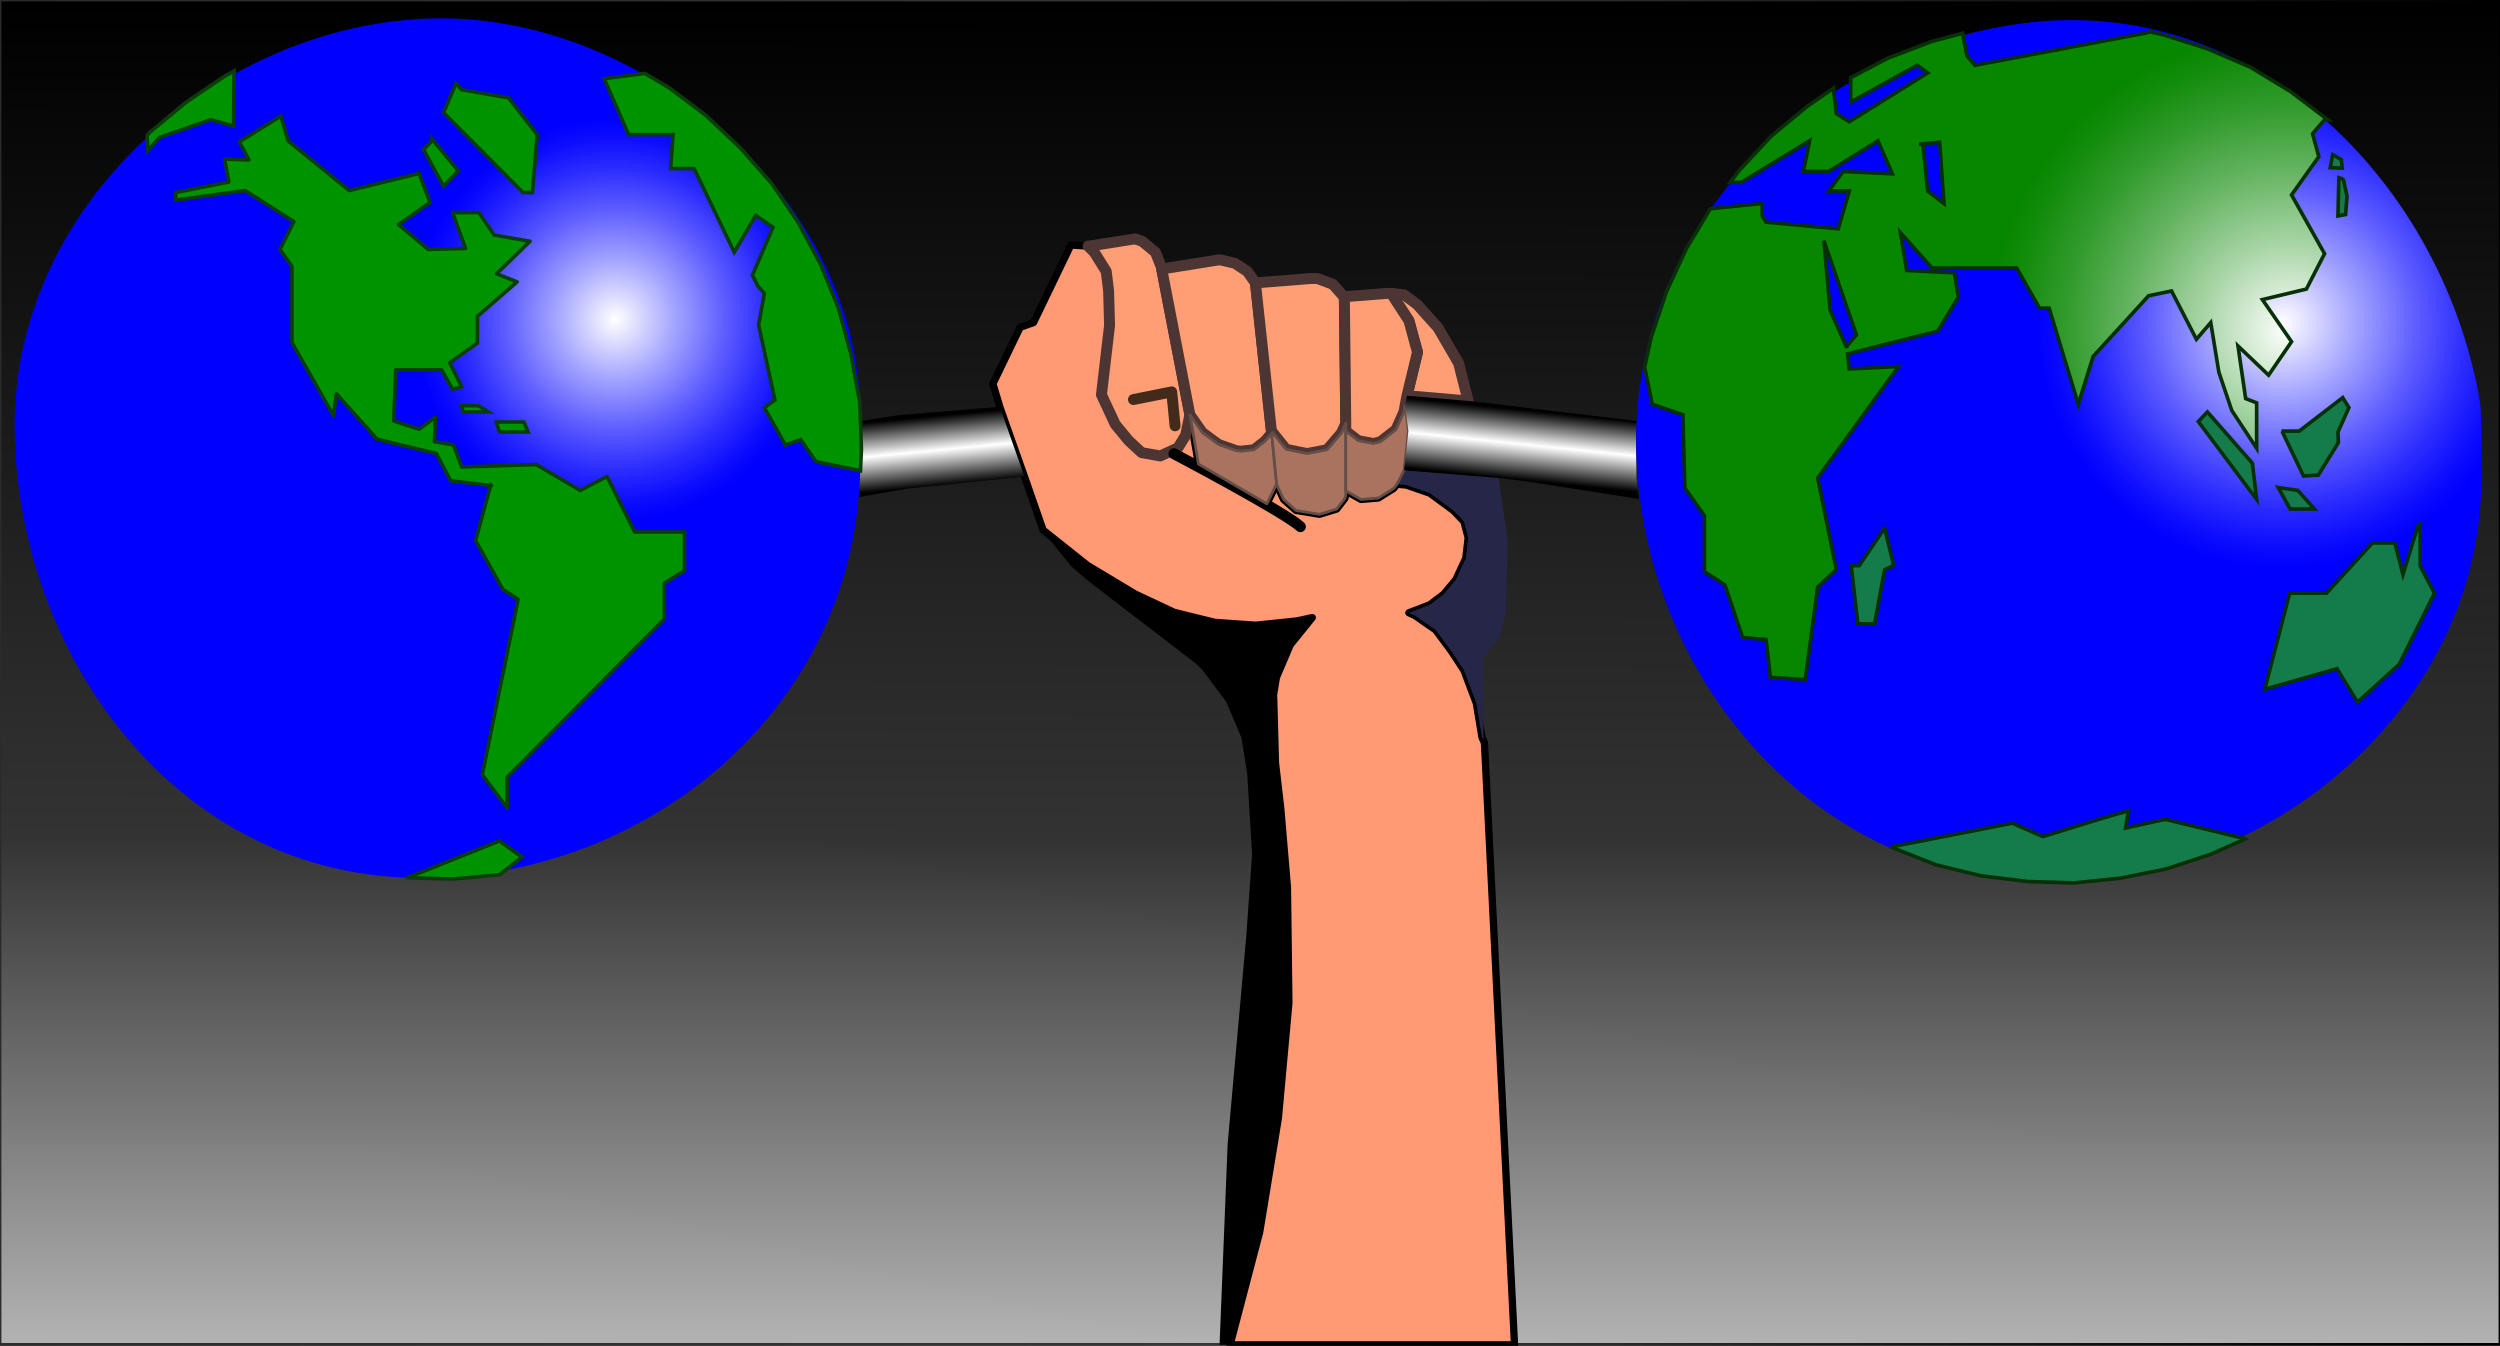 <?xml version="1.0" encoding="utf-8"?>
<!-- Generator: Adobe Illustrator 16.0.0, SVG Export Plug-In . SVG Version: 6.00 Build 0)  -->
<!DOCTYPE svg PUBLIC "-//W3C//DTD SVG 1.1//EN" "http://www.w3.org/Graphics/SVG/1.1/DTD/svg11.dtd">
<svg version="1.1" xmlns="http://www.w3.org/2000/svg" xmlns:xlink="http://www.w3.org/1999/xlink" x="0px" y="0px" width="888px"
	 height="478.023px" viewBox="0 0 888 478.023" enable-background="new 0 0 888 478.023" xml:space="preserve">
<rect x="0" y="0" width="888" height="478.023" fill="#808080" stroke="none"/>
<g id="gradient_bkgrnd">
	<linearGradient id="SVGID_1_" gradientUnits="userSpaceOnUse" x1="443.577" y1="478.307" x2="444.417" y2="1.963">
		<stop  offset="0" style="stop-color:#B3B3B3"/>
		<stop  offset="0.379" style="stop-color:#333333"/>
		<stop  offset="1" style="stop-color:#000000"/>
	</linearGradient>
	<linearGradient id="SVGID_2_" gradientUnits="userSpaceOnUse" x1="-0.5" y1="238.762" x2="888.5" y2="238.762">
		<stop  offset="0" style="stop-color:#2B2B2B"/>
		<stop  offset="0.532" style="stop-color:#363636"/>
		<stop  offset="1" style="stop-color:#000000"/>
	</linearGradient>
	<rect fill="url(#SVGID_1_)" stroke="url(#SVGID_2_)" width="888" height="477.523"/>
</g>
<g id="weighty_world">
	<g id="hand">
		<polygon fill="#FF9E74" stroke="#4C3532" stroke-width="3.887" stroke-linecap="round" stroke-linejoin="round" points="
			521.497,142.421 518.1,129.005 510.797,116.437 503.324,108.114 498.738,104.717 494.153,104.209 500.437,113.889 
			503.493,125.098 499.757,140.554 		"/>
		<polygon fill="#FF9A74" stroke="#000000" stroke-width="2.591" stroke-linecap="round" stroke-linejoin="round" points="
			527.271,263.857 526.422,261.989 524.385,249.761 519.969,238.042 515.383,231.078 509.948,223.775 502.645,218.68 
			500.437,217.661 507.909,214.774 512.834,211.037 517.081,205.942 520.647,198.299 521.497,190.997 519.969,185.222 
			516.231,181.315 507.909,175.201 499.588,172.314 496.19,171.975 495.002,173.503 489.567,176.9 483.453,177.409 478.018,174.352 
			478.018,175.711 477.678,177.069 474.791,180.806 468.677,182.674 460.354,181.315 455.938,177.409 453.392,171.975 
			449.994,178.938 425.708,164.841 422.65,147.348 421.123,154.651 418.406,159.067 412.12,161.954 405.498,160.765 
			400.911,156.519 396.156,150.745 391.231,140.214 394.118,115.587 393.778,103.358 392.93,96.396 388.683,89.603 386.477,87.394 
			380.362,87.054 367.114,114.567 362.359,116.266 352.677,136.307 355.226,144.799 363.886,169.257 370.512,188.279 
			386.305,200.847 403.289,211.037 417.047,217.49 431.482,221.058 446.088,222.076 460.694,220.548 466.129,219.359 
			458.317,229.041 453.392,240.59 452.373,246.703 453.051,270.99 454.92,287.125 457.297,315.148 457.808,356.249 454.07,397.18 
			447.446,437.603 436.917,477.684 537.631,477.684 537.971,478.023 		"/>
		<path d="M465.96,219.359l-0.035,0.045l0.204-0.045H465.96z M446.088,222.076l-14.606-1.019l-14.435-3.567l-13.758-6.453
			l-16.984-10.19l-15.793-12.567l0.168,0.679l9.851,12.229l6.794,5.773l37.196,28.534l2.377,2.208l8.661,11.549l5.435,12.907
			l2.039,12.908l1.699,28.363l-2.039,28.873l-6.623,73.879l-2.888,71.502h3.736l10.53-40.081l6.624-40.423l3.737-40.931
			l-0.511-41.101l-2.377-28.023l-1.869-16.135l-0.678-24.287l1.019-6.113l4.926-11.549l7.607-9.637l-5.23,1.144L446.088,222.076z"/>
		<polygon fill="#262649" points="532.535,171.295 532.366,169.767 498.738,167.049 496.19,171.975 499.588,172.314 
			507.909,175.201 516.231,181.315 519.969,185.222 521.497,190.997 520.647,198.299 517.081,205.942 512.834,211.037 
			507.909,214.774 500.437,217.661 502.645,218.68 509.948,223.775 515.383,231.078 519.969,238.042 524.385,249.761 
			526.422,261.989 526.932,263.008 526.932,233.626 532.535,226.153 534.913,217.49 534.913,213.925 535.593,192.694 		"/>
		<polygon fill="#FF9E74" stroke="#4C3532" stroke-width="3.887" stroke-linecap="round" stroke-linejoin="round" points="
			412.631,95.545 412.631,95.206 410.422,89.603 405.667,85.695 403.121,84.847 386.984,87.394 386.477,87.394 388.683,89.603 
			392.93,96.396 393.778,103.358 394.118,115.587 391.231,140.214 396.156,150.745 400.911,156.519 405.498,160.765 412.12,161.954 
			418.406,159.067 421.123,154.651 422.65,147.348 		"/>
		<polyline fill="none" stroke="#422B1B" stroke-width="3.887" stroke-linecap="round" stroke-linejoin="round" points="
			402.609,141.913 416.197,139.195 417.387,151.253 		"/>
		<polygon fill="#FF9E74" stroke="#4C3532" stroke-width="3.887" stroke-linecap="round" stroke-linejoin="round" points="
			445.918,100.472 443.031,96.396 438.615,93.508 433.521,92.32 432.841,92.32 412.631,95.545 422.65,147.348 427.066,153.632 
			432.841,157.878 439.126,160.085 440.825,160.256 445.408,159.746 449.145,156.859 451.693,153.971 		"/>
		<path fill="none" stroke="#000000" stroke-width="3.887" stroke-linecap="round" stroke-linejoin="round" d="M416.979,161.154
			c0,0,39.383,20.773,44.918,25.915"/>
		<polygon fill="#FF9E74" stroke="#4C3532" stroke-width="3.887" stroke-linecap="round" stroke-linejoin="round" points="
			477.509,105.568 473.432,100.981 467.997,98.942 465.28,98.942 446.088,100.472 445.918,100.472 451.693,153.971 452.032,153.632 
			456.787,159.576 464.261,161.104 471.395,159.746 476.488,153.802 478.018,150.405 478.018,149.894 		"/>
		<polygon fill="#FF9E74" stroke="#4C3532" stroke-width="3.887" stroke-linecap="round" stroke-linejoin="round" points="
			500.437,113.889 494.153,104.209 492.624,104.209 477.509,105.396 478.018,149.894 478.018,153.122 482.434,156.519 
			487.868,157.538 490.416,156.859 495.851,152.613 498.738,146.158 499.077,144.12 499.757,140.554 503.493,125.098 		"/>
		<polygon fill="#AA735F" stroke="#664E46" stroke-linecap="round" stroke-linejoin="round" points="451.693,153.971 
			449.145,156.859 445.408,159.746 440.825,160.256 439.126,160.085 432.841,157.878 427.066,153.632 422.65,147.348 
			425.708,164.841 449.994,178.938 453.392,171.975 453.392,171.295 		"/>
		<polygon fill="#AA735F" stroke="#664E46" stroke-linecap="round" stroke-linejoin="round" points="476.488,153.802 
			471.395,159.746 464.261,161.104 456.787,159.576 452.032,153.632 451.693,153.971 453.392,171.295 453.392,171.975 
			455.938,177.409 460.354,181.315 468.677,182.674 474.791,180.806 477.678,177.069 478.018,175.711 478.018,150.405 		"/>
		<polygon fill="#AA735F" stroke="#664E46" stroke-linecap="round" stroke-linejoin="round" points="499.077,144.12 
			498.738,146.158 495.851,152.613 490.416,156.859 487.868,157.538 482.434,156.519 478.018,153.122 478.018,174.352 
			483.453,177.409 489.567,176.9 495.002,173.503 496.19,171.975 498.738,167.049 500.267,153.122 		"/>
	</g>
	<g id="barbell">
		<linearGradient id="SVGID_3_" gradientUnits="userSpaceOnUse" x1="542.223" y1="145.082" x2="539.59" y2="170.43">
			<stop  offset="0.025" style="stop-color:#000000"/>
			<stop  offset="0.502" style="stop-color:#FFFFFF"/>
			<stop  offset="1" style="stop-color:#000000"/>
		</linearGradient>
		<polygon fill="url(#SVGID_3_)" points="581.28,169.767 581.109,152.613 581.45,149.555 527.611,143.1 521.497,142.421 
			499.757,140.554 499.077,144.12 500.267,153.122 498.738,167.049 532.366,169.767 542.047,170.955 582.129,177.24 		"/>
		<linearGradient id="SVGID_4_" gradientUnits="userSpaceOnUse" x1="331.963" y1="147.1" x2="334.387" y2="172.555">
			<stop  offset="0.025" style="stop-color:#000000"/>
			<stop  offset="0.502" style="stop-color:#FFFFFF"/>
			<stop  offset="1" style="stop-color:#000000"/>
		</linearGradient>
		<polygon fill="url(#SVGID_4_)" points="355.226,144.799 355.226,144.459 318.709,147.516 305.633,149.555 305.972,159.576 
			305.633,167.219 304.954,176.56 322.617,173.503 363.886,169.257 		"/>
		<radialGradient id="SVGID_5_" cx="218.488" cy="113.488" r="73.168" gradientUnits="userSpaceOnUse">
			<stop  offset="0" style="stop-color:#FFFFFF"/>
			<stop  offset="0.015" style="stop-color:#FAFAFF"/>
			<stop  offset="0.292" style="stop-color:#A3A3FF"/>
			<stop  offset="0.536" style="stop-color:#5D5DFF"/>
			<stop  offset="0.738" style="stop-color:#2B2BFF"/>
			<stop  offset="0.89" style="stop-color:#0C0CFF"/>
			<stop  offset="0.975" style="stop-color:#0000FF"/>
		</radialGradient>
		<path fill="url(#SVGID_5_)" d="M305.633,149.555C306.518,70.747,228.405,4.249,152.748,6.582
			C76.832,8.922,4.388,73.21,5.196,152.524c0.799,78.364,55.44,156.646,140.002,159.256c78.964,2.438,153.893-54.547,159.862-136.68
			C305.684,166.517,305.935,158.154,305.633,149.555z"/>
		<radialGradient id="SVGID_6_" cx="810.709" cy="114.824" r="89.219" gradientUnits="userSpaceOnUse">
			<stop  offset="0" style="stop-color:#FFFFFF"/>
			<stop  offset="0.015" style="stop-color:#FAFAFF"/>
			<stop  offset="0.292" style="stop-color:#A3A3FF"/>
			<stop  offset="0.536" style="stop-color:#5D5DFF"/>
			<stop  offset="0.738" style="stop-color:#2B2BFF"/>
			<stop  offset="0.89" style="stop-color:#0C0CFF"/>
			<stop  offset="0.975" style="stop-color:#0000FF"/>
		</radialGradient>
		<path fill="url(#SVGID_6_)" d="M881.048,143.78C868.426,66.483,801.758-3.008,717.776,8.371
			c-74.524,10.098-137.392,71.397-136.612,149.67c0.784,78.78,60.007,152.622,142.31,155.17
			c77.036,2.384,154.221-56.921,157.779-137.847C881.721,164.696,881.579,154.448,881.048,143.78z"/>
	</g>
	<g id="w_hemisphere">
		<polygon fill="#009300" stroke="#0B3D0A" stroke-width="1.296" stroke-linecap="round" stroke-linejoin="round" points="
			174.518,172.484 160.08,170.786 154.984,161.104 133.925,156.01 119.49,139.875 118.471,147.688 103.693,121.701 103.693,94.698 
			99.449,88.583 104.373,78.733 87.049,67.692 62.424,71.089 62.424,68.372 81.275,64.635 79.748,56.483 88.408,56.822 
			85.011,50.369 99.789,41.197 102.334,50.029 124.074,67.692 148.871,61.578 152.778,71.939 141.569,79.752 152.099,88.583 
			165.346,88.244 160.759,75.504 170.102,75.504 175.536,83.489 188.273,85.695 176.384,97.244 183.689,100.132 169.591,112.361 
			169.591,121.872 159.74,128.834 163.987,137.326 160.759,138.345 156.854,131.383 140.55,131.383 139.87,149.555 148.871,152.443 
			154.645,148.196 154.305,156.859 161.099,158.048 163.987,165.86 190.482,165.011 206.107,174.183 215.618,169.257 
			225.469,188.958 243.132,188.958 243.132,202.715 235.999,207.131 235.999,219.869 180.121,276.086 180.121,286.955 
			171.289,275.237 184.028,212.905 178.593,209.34 168.912,192.016 174.346,172.144 		"/>
		<polygon fill="#009300" stroke="#0B3D0A" stroke-width="1.296" points="83.145,25.232 79.748,27.102 66.16,36.273 53.252,46.972 
			52.233,48.162 52.233,48.501 52.573,53.426 56.649,48.841 74.821,42.556 82.973,44.765 83.145,25.743 		"/>
		<polygon fill="#009300" stroke="#0B3D0A" stroke-width="1.296" points="153.458,50.029 150.4,53.086 157.534,66.165 
			162.797,60.73 153.458,49.349 		"/>
		<polygon fill="#009300" stroke="#0B3D0A" stroke-width="1.296" points="161.95,29.648 157.534,40.01 185.727,68.372 
			189.124,68.372 190.822,47.822 180.632,34.744 163.987,31.857 162.289,29.988 		"/>
		<polygon fill="#009300" stroke="#0B3D0A" stroke-width="1.296" points="305.633,167.219 305.972,159.576 305.633,149.555 
			305.293,142.421 302.236,125.777 297.82,109.473 291.535,94.019 283.554,79.073 274.212,65.314 263.002,52.578 250.774,41.029 
			237.697,31.178 229.034,26.083 214.599,27.95 223.26,47.822 239.056,47.822 238.205,59.879 246.529,59.879 260.795,89.603 
			268.437,76.524 274.551,80.771 267.249,97.755 269.116,101.491 271.494,104.209 269.456,115.418 275.23,142.082 271.494,144.799 
			278.967,158.048 284.401,156.179 289.837,163.992 		"/>
		<polygon fill="#009300" stroke="#0B3D0A" stroke-width="1.296" points="164.496,146.329 173.499,146.329 169.93,144.12 
			163.987,144.12 		"/>
		<polygon fill="#009300" stroke="#0B3D0A" stroke-width="1.296" points="176.216,149.894 177.403,153.462 187.594,153.462 
			186.066,149.894 		"/>
		<polygon fill="#009300" stroke="#0B3D0A" stroke-width="1.296" points="144.286,311.752 160.759,312.261 177.235,310.732 
			177.403,310.732 185.387,304.448 177.403,298.674 144.794,311.752 		"/>
	</g>
	<g id="europe">
		<radialGradient id="SVGID_7_" cx="813.06" cy="117.302" r="106.346" gradientUnits="userSpaceOnUse">
			<stop  offset="0" style="stop-color:#FFFFFF"/>
			<stop  offset="0.015" style="stop-color:#FAFDFA"/>
			<stop  offset="0.299" style="stop-color:#A5D3A3"/>
			<stop  offset="0.55" style="stop-color:#61B25D"/>
			<stop  offset="0.757" style="stop-color:#309A2B"/>
			<stop  offset="0.913" style="stop-color:#128C0C"/>
			<stop  offset="1" style="stop-color:#078600"/>
		</radialGradient>
		<path fill="url(#SVGID_7_)" stroke="#083006" stroke-width="1.296" d="M826.866,42.556l-13.247-10.019l-14.267-8.663
			l-15.455-6.622l-15.626-4.927l-4.585-1.019l-1.868,0.511l-60.293,11.378l-2.888-3.397l-1.528-7.981l-10.869,2.886l-15.626,5.946
			l-13.247,6.962v8.663l23.607-13.079l3.737,2.718l-27.854,17.323l-4.585-2.886l-1.019-8.663v-0.34l-9.341,6.454l-12.738,10.53
			L617.626,60.73l-3.058,4.076h3.906l24.287-14.777l-2.208,10.87h9.002l17.493-10.87l5.094,11.72l-17.493-0.85l-5.094,6.964h7.302
			l-3.906,13.416l-25.646-2.378l-1.359-2.206v-4.416l-18.439,1.859l-8.563,14.273l-6.963,15.117l-5.436,16.134l-2.379,10.701
			l2.719,13.248l10.869,3.736l0.68,25.985l6.963,9.851v19.871l7.304,4.756l6.283,18.681l8.322,0.68l1.528,13.418l12.399,0.849
			l4.415-32.948l6.624-6.115l-6.624-32.608l28.702-39.574l-17.493,0.851l-0.604-5.328l32.025-8.091l7.303-12.057l-1.359-8.663
			l-16.983-0.848l-2.208-13.419l11.21,12.568h30.062l8.151,14.267h3.397l10.359,34.139l5.266-16.984l19.701-21.571l8.152-1.698
			l8.832,17.155l5.096-5.946l2.886,17.664l4.586,13.587l8.834,13.418V143.1l-3.908-1.526l-2.718-18.683l10.87,10.359l8.151-11.889
			l-10.356-14.945l15.624-3.737l6.455-12.568l-11.723-20.889l9.684-13.587l-2.21-8.152l4.249-4.927H826.866z M656.009,122.891v0.68
			l-5.944-13.418l-2.208-24.625l11.55,33.457L656.009,122.891z M684.712,67.863l-1.698-16.645h-1.359l7.304-0.679l1.528,21.74
			L684.712,67.863z"/>
		<g id="other_lands">
			<polygon fill="#147B4B" stroke="#083006" stroke-width="1.296" points="669.426,187.6 669.257,187.769 660.425,200.847 
				657.537,201.017 659.915,221.567 665.859,221.567 669.426,202.375 672.653,200.847 			"/>
			<polygon fill="#147B4B" stroke="#083006" stroke-width="1.296" points="672.143,301.053 687.599,307.166 703.563,311.072 
				720.208,313.109 736.682,313.62 753.156,311.922 769.292,308.695 785.257,303.43 797.484,297.995 797.145,297.824 
				769.121,291.031 755.025,294.088 756.044,287.974 747.722,290.352 725.643,297.145 714.773,292.39 671.294,300.882 			"/>
			<polygon fill="#147B4B" stroke="#083006" stroke-width="1.296" points="828.565,54.956 831.622,56.654 831.962,59.711 
				827.719,59.54 			"/>
			<polygon fill="#147B4B" stroke="#083006" stroke-width="1.296" points="832.302,63.448 833.659,69.73 833.153,76.184 
				830.436,76.695 830.775,63.108 832.302,63.616 			"/>
			<polygon fill="#147B4B" stroke="#083006" stroke-width="1.296" points="810.396,153.122 816.676,153.122 832.134,141.234 
				834.339,144.799 830.436,153.462 830.603,157.199 823.47,168.747 818.207,169.087 810.563,153.122 			"/>
			<polygon fill="#147B4B" stroke="#083006" stroke-width="1.296" points="780.841,149.726 784.067,146.329 800.032,164.501 
				801.563,177.409 			"/>
			<polygon fill="#147B4B" stroke="#083006" stroke-width="1.296" points="809.203,173.164 816.169,174.183 822.111,180.806 
				813.452,180.806 			"/>
			<polygon fill="#147B4B" stroke="#083006" stroke-width="1.296" points="859.648,186.241 859.648,201.017 864.742,210.697 
				852.176,236.004 837.396,249.42 830.097,237.532 804.448,244.835 813.28,210.697 826.359,210.697 842.664,192.865 
				850.645,192.865 853.534,204.074 858.797,186.92 			"/>
		</g>
	</g>
</g>
</svg>
